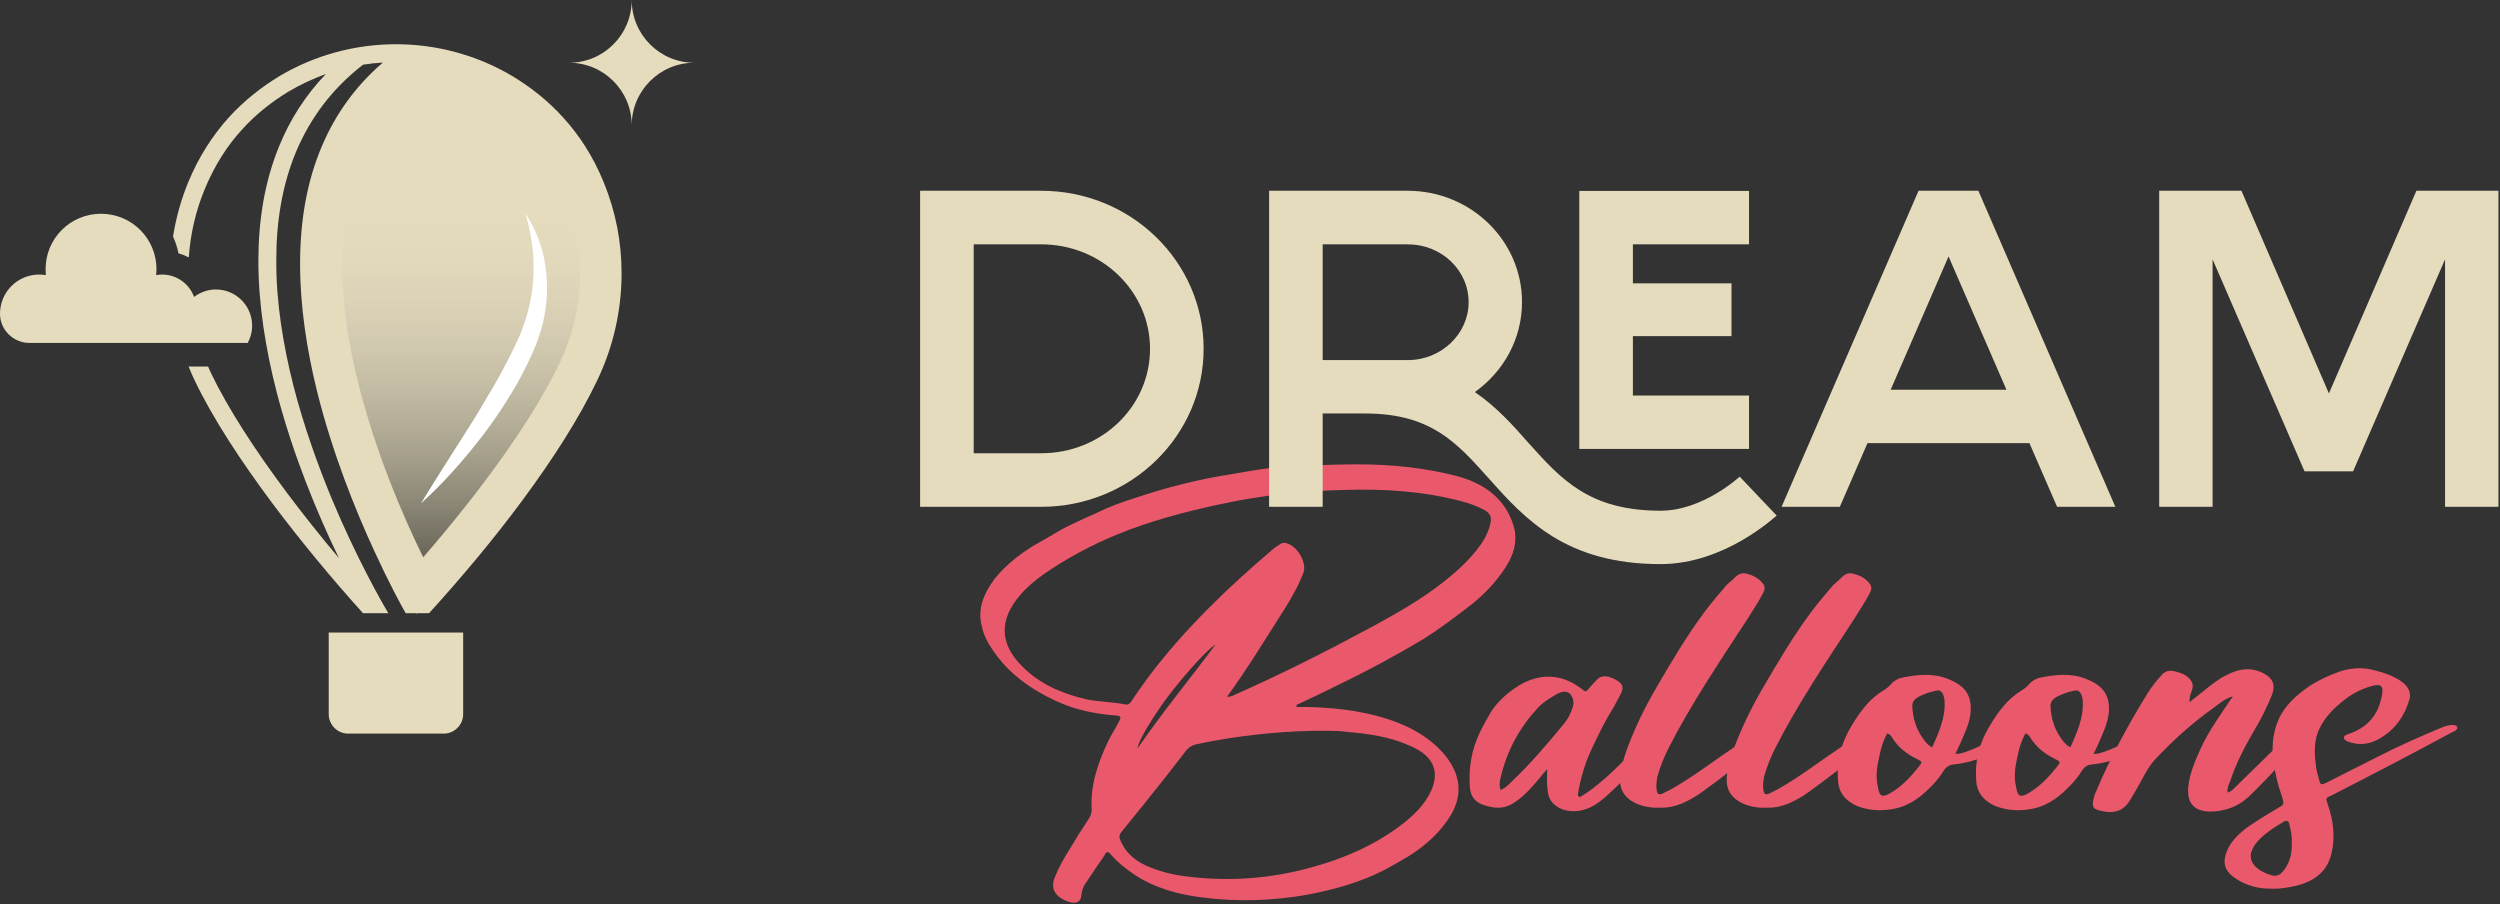 <svg xmlns="http://www.w3.org/2000/svg" width="1283" height="464" viewBox="0 0 1283 464" fill="none"><rect x="0" y="0" width="1283" height="464" fill="#333333" stroke="none"/><path fill-rule="evenodd" clip-rule="evenodd" d="M319 140.2C319 159.1 314.8 177.9 306.5 195.2C297.3 214.5 283.9 235.4 268.3 256.5C253.7 276.3 237 296.2 220.2 314.7H208.2C205.4 309.8 199.3 298.5 192.1 282.8C182.3 261.6 170.6 232.5 162.7 200.8C157.5 179.7 154 157.4 154 135.4C154 114.3 157.2 93.4 165.5 74.3C172.2 58.7 182.3 44.3 196.5 32.1C193.1 32.3 189.7 32.667 186.3 33.2C169.8 46 158.9 61.3 151.8 78.2C144.7 95.4 141.7 114.4 141.8 133.9C141.7 155.1 145.3 177.1 150.6 198C156 219 163.2 238.9 170.4 256.3C182.8 285.9 195.3 308 199.3 314.7H186.3C170.5 297.2 154.5 277.9 140 258.6C123.5 236.5 109.1 214.5 99.9 195.2C98.767 192.867 97.733 190.5 96.8 188.1H106.8C107.267 189.167 107.733 190.233 108.2 191.3C117 209.7 131.1 231.3 147.4 253.1C155.8 264.3 164.8 275.6 174 286.5C173.867 286.3 173.767 286.1 173.7 285.9C163.1 264 150.5 234 142 201.3C136.4 179.5 132.6 156.5 132.6 133.9C132.6 113.4 135.7 93.3 143.4 74.7C148.8 61.5 156.6 49.1 167.2 38C160.6 40.4 154.1 43.4 147.9 47.1C139.7 52.1 131.5 58.4 124.1 66.6C116.7 74.7 110.2 84.7 105.1 97C100.4 108.3 97.7 120.2 96.9 132.1C95.233 131.233 93.467 130.533 91.6 130C91 127 90.067 124.133 88.8 121.4C90.3 111.9 92.9 102.5 96.6 93.5C102.1 80.2 109.3 69.3 117.3 60.4C125.4 51.5 134.3 44.6 143.2 39.2C161.6 28.2 182.4 22.7 203.2 22.7C224 22.7 244.8 28.2 263.2 39.2C272.1 44.6 281.1 51.5 289.1 60.4C297.2 69.3 304.4 80.2 309.8 93.5C316 108.5 319 124.4 319 140.2ZM309.8 140.2C309.8 125.5 307 110.8 301.3 97C296.3 84.7 289.7 74.7 282.3 66.6C274.9 58.4 266.7 52.1 258.5 47.1C243.9 38.4 227.8 33.4 211.4 32.2C193.4 44.8 181.5 60.4 173.9 77.9C166.3 95.6 163.2 115.2 163.2 135.4C163.2 156.1 166.4 177.3 171.4 197.7C176.4 218 183 237.3 189.7 254.1C199.6 278.9 209.7 298.3 214.5 307.2C230.8 289.3 246.8 270.1 261 251C276.3 230.3 289.4 209.7 298.2 191.3C305.9 175.2 309.8 157.7 309.8 140.2Z" fill="#E5DBBD"></path><path d="M302.4 193.2C284.5 230.9 249.5 276 213.9 314.7H213.5C208.2 305.5 96 106.9 209.3 27.4C227.2 28.4 245 33.7 260.9 43.2C278 53.5 295.1 69.7 305.6 95.2C318.6 126.8 317.1 162.4 302.4 193.2Z" fill="#E5DBBD"></path><path d="M302.4 193.2C284.5 230.9 249.5 276 213.9 314.7H213.5C208.2 305.5 96 106.9 209.3 27.4C227.2 28.4 245 33.7 260.9 43.2C278 53.5 295.1 69.7 305.6 95.2C318.6 126.8 317.1 162.4 302.4 193.2Z" fill="#E5DBBD"></path><path style="mix-blend-mode:multiply" d="M217.2 286C207 265.3 192.2 231.2 183.1 193.5C175.3 160.8 173.5 131.8 177.8 107.5C182.6 80.7 194.5 60 214.2 44.6C227.6 46.2 240.7 50.6 252.3 57.5C269.6 67.9 282.4 82.7 290.1 101.6C301.2 128.3 300.1 159.1 287.3 186.1C274.2 213.6 249.1 249.2 217.2 286Z" fill="url(#paint0_linear_1_246)"></path><path d="M227.7 376.5H178.7C173.2 376.5 168.7 372 168.7 366.5V324.6H237.7V366.5C237.7 372 233.2 376.5 227.7 376.5Z" fill="#E5DBBD"></path><path d="M269.7 109.7C273.6 115.5 276.5 122.1 278.4 129.1C280.2 136 280.9 143.3 280.7 150.6C280.4 157.9 279.1 165.1 276.8 172.1C276.2 173.8 275.6 175.6 274.9 177.3C274.2 178.9 273.5 180.6 272.8 182.2C272.067 183.8 271.3 185.433 270.5 187.1L268.1 191.8L265.6 196.5C264.7 198 263.8 199.5 262.9 201.1C262 202.6 261 204.1 260.1 205.6C259.167 207.067 258.233 208.533 257.3 210C253.4 215.9 249.3 221.6 244.9 227.1C236.2 238.1 226.8 248.6 216.4 258H216.3L216 257.9H216.3C219.9 251.9 223.7 246 227.4 240.1L238.5 222.6L244 213.9C245.8 210.9 247.6 208 249.3 205C249.767 204.267 250.2 203.533 250.6 202.8L251.9 200.6C252.8 199.1 253.7 197.7 254.5 196.2C255.3 194.7 256.2 193.2 257 191.7L259.4 187.2L261.7 182.7L264 178.1C264.7 176.6 265.4 175.1 266.1 173.5C266.5 172.8 266.8 172 267.1 171.3L268 169C270.3 162.9 272 156.5 273 149.9C273.9 143.3 274.1 136.6 273.6 129.9C273 123.1 271.7 116.4 269.7 109.7Z" fill="white"></path><path d="M15.2 176C6.9 176 0.1 169.4 0 161.2C0 161.133 0 161.067 0 161C0 149.9 9 140.9 20.1 140.9C21.233 140.9 22.367 141 23.5 141.2C23.433 140.2 23.4 139.167 23.4 138.1C23.4 122.4 36.1 109.7 51.8 109.7C67.6 109.7 80.3 122.4 80.3 138.1C80.3 139.167 80.233 140.2 80.1 141.2C81.1 141 82.133 140.9 83.2 140.9C90.7 140.9 97.2 145.7 99.6 152.4C103 149.8 107.3 148.3 111.9 148.6C121 149.1 128.5 156.3 129.3 165.4C129.7 169.3 128.8 172.9 127.1 176H15.2Z" fill="#E5DBBD"></path><path d="M324.2 0C324.2 17.8 338.6 32.2 356.3 32.2C338.6 32.2 324.2 46.6 324.2 64.3C324.2 46.6 309.8 32.2 292.1 32.2C309.8 32.2 324.2 17.8 324.2 0Z" fill="#E5DBBD"></path><path d="M1166.13 456.05C1159.3 456.265 1152.99 454.542 1147.73 451.096C1142.47 447.865 1140.63 443.773 1142.21 438.604C1143.79 433.004 1147.99 428.697 1152.99 424.82C1158.25 421.158 1163.5 417.928 1169.02 414.697C1172.18 412.974 1172.18 412.758 1171.39 409.743C1170.08 405.866 1168.76 401.774 1167.97 397.682C1165.87 388.636 1165.34 379.59 1168.76 370.759C1171.92 362.359 1178.75 356.329 1186.64 351.16C1191.11 348.575 1195.57 346.421 1200.57 344.698C1206.35 342.76 1212.14 342.329 1217.92 343.837C1223.44 345.129 1228.96 347.067 1233.17 350.298C1236.32 352.883 1237.63 356.113 1236.32 359.56C1233.95 367.313 1229.49 374.205 1221.34 378.944C1217.39 381.313 1212.66 382.605 1207.4 381.313C1206.62 381.098 1205.83 380.882 1205.04 380.667C1203.99 380.021 1202.67 379.59 1202.94 378.298C1203.2 377.221 1204.51 377.005 1205.56 376.575C1216.87 372.698 1221.34 364.729 1222.65 355.252C1222.91 351.806 1221.6 350.944 1217.39 352.021C1210.82 353.744 1205.56 356.975 1201.1 360.852C1196.36 364.729 1192.68 369.036 1190.32 373.99C1187.43 380.021 1187.69 386.267 1188.48 392.513C1188.74 395.313 1189.53 397.897 1190.32 400.697C1190.84 402.851 1191.37 402.851 1193.73 401.774C1202.67 397.251 1211.61 392.728 1220.55 388.205C1231.06 382.821 1241.84 378.082 1252.62 373.559C1254.72 372.698 1256.56 372.052 1258.66 372.052C1259.72 372.052 1260.77 372.267 1261.03 373.129C1261.29 373.775 1260.77 374.421 1260.24 374.852C1259.19 375.498 1258.4 375.928 1257.35 376.359C1237.37 387.128 1217.13 397.682 1196.89 408.02C1193.47 409.528 1193.47 409.528 1194.52 412.543C1197.42 420.728 1198.47 429.127 1196.63 437.527C1194.79 446.142 1189 451.958 1178.49 454.542C1174.55 455.404 1170.34 456.265 1166.13 456.05ZM1176.12 432.358C1176.39 429.343 1175.6 425.897 1174.81 422.666C1174.55 421.589 1173.76 420.728 1172.18 421.589C1166.4 425.035 1160.61 428.697 1156.93 433.866C1156.14 435.373 1155.36 436.881 1155.09 438.389C1154.83 443.558 1158.51 446.358 1163.24 448.296C1167.71 450.235 1169.81 449.804 1172.44 446.142C1175.33 442.05 1176.39 437.527 1176.12 432.358Z" fill="#EA596B"></path><path d="M1145.84 357.406C1141.9 358.483 1139.27 360.852 1136.64 362.79C1125.07 370.975 1114.82 380.236 1105.62 390.144C1103.78 392.297 1102.2 394.667 1100.89 397.036C1098.26 401.774 1095.89 406.297 1093 410.82C1089.85 416.205 1084.59 417.928 1077.76 415.989C1074.6 415.343 1073.81 414.266 1074.08 411.682C1074.34 409.959 1074.86 408.02 1075.65 406.297C1083.01 388.851 1092.21 371.836 1102.47 355.252C1104.57 352.021 1106.94 349.006 1109.56 346.206C1111.14 344.483 1113.24 343.837 1115.87 344.483C1117.98 344.914 1119.82 345.56 1121.66 346.637C1124.81 348.791 1126.12 351.16 1124.81 354.606C1124.02 356.329 1123.5 358.267 1123.76 360.421C1125.07 359.129 1126.65 358.052 1128.23 356.76C1131.91 353.744 1135.59 350.729 1139.53 348.144C1142.16 346.637 1145.05 345.129 1147.94 344.268C1153.73 342.545 1158.98 343.621 1163.45 346.637C1167.4 349.437 1167.4 353.098 1165.82 356.975C1163.19 363.436 1160.04 369.683 1156.36 375.713C1151.62 383.898 1147.42 392.082 1144.53 400.913C1143.74 402.636 1142.95 404.359 1143.21 406.728C1145.31 406.082 1146.37 404.789 1147.42 403.713C1156.09 395.313 1164.5 386.913 1173.18 378.513C1174.76 376.79 1176.6 375.498 1178.7 374.421C1179.75 373.99 1180.8 373.559 1181.85 373.559C1183.69 373.559 1184.75 374.421 1183.96 375.713C1183.69 376.359 1183.17 377.005 1182.64 377.436C1173.97 388.421 1164.5 398.759 1154.25 408.666C1149.52 413.189 1143.74 415.774 1136.64 416.42C1127.44 417.066 1122.44 413.62 1122.97 404.574C1123.5 397.251 1126.65 390.144 1129.81 383.251C1133.75 374.852 1139.53 366.883 1144.79 358.913C1145.31 358.483 1145.58 358.052 1145.84 357.406Z" fill="#EA596B"></path><path d="M1074.39 386.913C1077.28 386.913 1079.12 386.051 1080.96 385.405C1086.48 383.466 1091.48 380.667 1095.95 377.651C1097.79 376.359 1099.63 374.851 1101.73 373.99C1103.04 373.559 1104.36 373.128 1105.67 373.99C1106.99 375.282 1106.46 376.574 1105.41 377.436C1104.36 378.728 1103.04 380.02 1101.73 380.882C1093.84 386.913 1084.64 391.22 1073.6 392.297C1071.24 392.512 1069.92 393.589 1068.87 394.882C1066.77 398.328 1064.14 401.558 1061.25 404.358C1055.46 410.174 1048.89 414.697 1039.69 415.558C1034.17 416.204 1028.91 415.558 1023.92 413.62C1017.61 410.82 1014.46 406.297 1014.19 400.482C1013.4 390.574 1015.77 381.313 1021.03 372.697C1023.13 369.036 1025.5 365.59 1028.39 362.144C1030.75 359.344 1033.65 356.759 1037.06 354.606C1038.9 353.529 1040.22 352.452 1041.53 350.944C1042.85 349.436 1044.95 348.144 1047.31 347.713C1054.94 346.206 1062.82 345.344 1070.45 348.36C1079.12 351.806 1082.8 356.329 1082.28 365.375C1081.75 371.19 1079.12 376.574 1076.76 381.959C1075.97 383.466 1075.44 384.974 1074.39 386.913ZM1039.43 376.359C1037.33 380.236 1036.27 383.897 1035.49 387.774C1034.17 393.159 1033.38 398.543 1034.7 404.143C1035.49 408.881 1037.06 409.528 1041.53 406.728C1047.58 403.066 1051.78 398.328 1055.73 393.374C1057.57 391.005 1057.57 391.005 1054.67 389.497C1049.15 386.913 1044.95 383.251 1042.06 378.728C1041.53 377.867 1041.27 377.005 1039.43 376.359ZM1062.56 383.466C1065.98 375.713 1069.4 368.174 1068.87 359.99C1068.87 358.913 1068.61 357.621 1068.08 356.329C1067.03 354.39 1066.24 353.959 1063.88 354.606C1060.72 355.252 1058.09 356.329 1055.46 357.621C1053.36 358.913 1052.31 360.205 1052.31 362.359C1052.57 368.821 1054.41 374.851 1058.88 380.451C1059.67 381.313 1060.46 382.605 1062.56 383.466Z" fill="#EA596B"></path><path d="M1003.47 386.913C1006.36 386.913 1008.2 386.051 1010.04 385.405C1015.56 383.466 1020.55 380.667 1025.02 377.651C1026.86 376.359 1028.7 374.851 1030.8 373.99C1032.12 373.559 1033.43 373.128 1034.75 373.99C1036.06 375.282 1035.54 376.574 1034.48 377.436C1033.43 378.728 1032.12 380.02 1030.8 380.882C1022.92 386.913 1013.72 391.22 1002.68 392.297C1000.31 392.512 998.997 393.589 997.946 394.882C995.843 398.328 993.214 401.558 990.322 404.358C984.539 410.174 977.967 414.697 968.767 415.558C963.246 416.204 957.989 415.558 952.994 413.62C946.685 410.82 943.531 406.297 943.268 400.482C942.479 390.574 944.845 381.313 950.103 372.697C952.206 369.036 954.572 365.59 957.463 362.144C959.829 359.344 962.721 356.759 966.138 354.606C967.978 353.529 969.292 352.452 970.607 350.944C971.921 349.436 974.024 348.144 976.39 347.713C984.013 346.206 991.899 345.344 999.523 348.36C1008.2 351.806 1011.88 356.329 1011.35 365.375C1010.83 371.19 1008.2 376.574 1005.83 381.959C1005.04 383.466 1004.52 384.974 1003.47 386.913ZM968.504 376.359C966.401 380.236 965.349 383.897 964.561 387.774C963.246 393.159 962.458 398.543 963.772 404.143C964.561 408.881 966.138 409.528 970.607 406.728C976.653 403.066 980.859 398.328 984.802 393.374C986.642 391.005 986.642 391.005 983.75 389.497C978.23 386.913 974.024 383.251 971.133 378.728C970.607 377.867 970.344 377.005 968.504 376.359ZM991.637 383.466C995.054 375.713 998.471 368.174 997.946 359.99C997.946 358.913 997.683 357.621 997.157 356.329C996.105 354.39 995.317 353.959 992.951 354.606C989.797 355.252 987.168 356.329 984.539 357.621C982.436 358.913 981.385 360.205 981.385 362.359C981.647 368.821 983.488 374.851 987.956 380.451C988.745 381.313 989.534 382.605 991.637 383.466Z" fill="#EA596B"></path><path d="M906.129 414.482C903.5 414.697 900.609 414.267 897.98 413.62C890.357 411.467 886.151 406.944 886.151 400.482C886.151 394.882 887.991 389.498 889.831 384.113C893.774 373.56 898.769 363.221 904.552 353.314C912.438 339.745 920.324 326.391 929.788 313.684C933.205 309.161 936.885 304.853 940.566 300.546C941.617 299.684 942.406 298.607 943.457 297.961C945.297 296.238 947.137 293.654 950.555 294.3C954.498 295.161 957.652 296.884 959.755 299.9C960.807 301.407 960.281 302.7 959.755 303.992C957.389 308.73 954.235 313.253 951.343 317.992C937.148 339.745 922.427 361.498 910.861 384.329C908.495 389.067 906.655 393.805 905.341 398.544C904.815 401.128 904.552 403.713 905.078 406.082C905.341 407.374 906.129 408.02 907.706 407.374C909.284 406.513 910.861 405.867 912.438 405.005C923.479 398.759 933.205 391.221 943.457 384.329C946.874 381.959 950.292 379.806 953.709 377.436C955.812 375.929 958.441 374.852 961.07 374.421C962.384 374.206 963.698 373.775 964.487 374.852C965.801 375.929 965.013 377.006 964.224 378.083C963.435 378.944 962.647 379.59 961.858 380.452C951.08 389.282 940.04 397.898 928.736 406.082C925.582 408.451 921.902 410.605 917.958 412.328C914.278 413.836 910.335 414.697 906.129 414.482Z" fill="#EA596B"></path><path d="M851.378 414.482C848.749 414.697 845.858 414.267 843.229 413.62C835.606 411.467 831.4 406.944 831.4 400.482C831.4 394.882 833.24 389.498 835.08 384.113C839.023 373.56 844.018 363.221 849.801 353.314C857.687 339.745 865.573 326.391 875.037 313.684C878.454 309.161 882.134 304.853 885.814 300.546C886.866 299.684 887.654 298.607 888.706 297.961C890.546 296.238 892.386 293.654 895.803 294.3C899.747 295.161 902.901 296.884 905.004 299.9C906.056 301.407 905.53 302.7 905.004 303.992C902.638 308.73 899.484 313.253 896.592 317.992C882.397 339.745 867.676 361.498 856.11 384.329C853.744 389.067 851.904 393.805 850.589 398.544C850.064 401.128 849.801 403.713 850.326 406.082C850.589 407.374 851.378 408.02 852.955 407.374C854.532 406.513 856.11 405.867 857.687 405.005C868.728 398.759 878.454 391.221 888.706 384.329C892.123 381.959 895.541 379.806 898.958 377.436C901.061 375.929 903.69 374.852 906.318 374.421C907.633 374.206 908.947 373.775 909.736 374.852C911.05 375.929 910.261 377.006 909.473 378.083C908.684 378.944 907.896 379.59 907.107 380.452C896.329 389.282 885.289 397.898 873.985 406.082C870.831 408.451 867.15 410.605 863.207 412.328C859.527 413.836 855.584 414.697 851.378 414.482Z" fill="#EA596B"></path><path d="M794.063 394.666C792.486 396.389 791.172 397.897 789.857 399.62C786.177 403.927 782.76 408.02 778.028 411.25C774.611 413.835 770.668 415.127 765.936 414.266C758.576 412.973 754.895 410.389 754.37 404.143C753.581 394.235 755.158 384.759 759.627 375.497C761.204 372.267 763.044 369.036 764.885 365.805C768.565 359.99 773.559 355.467 779.868 351.59C790.383 345.344 801.687 345.775 811.676 353.528C813.779 355.251 813.779 355.251 815.619 353.098C816.933 351.59 818.248 350.082 819.825 348.575C821.139 347.067 823.242 346.852 825.345 347.282C826.922 347.713 828.5 348.359 829.814 349.221C832.706 350.944 833.231 352.667 832.18 355.251C830.866 358.051 829.288 360.636 827.974 363.221C823.505 370.328 820.088 377.436 816.67 384.759C813.253 392.082 811.15 399.62 809.836 407.158C809.836 407.804 809.573 408.45 810.624 409.097C812.727 408.02 814.567 406.727 816.67 405.22C826.922 397.466 835.072 388.42 843.746 379.805C845.061 378.513 846.112 377.436 847.427 376.359C847.952 375.497 848.741 374.851 849.792 374.636C850.844 374.205 851.895 373.99 852.684 374.636C853.21 375.282 853.21 375.928 852.947 376.574C852.421 377.651 851.895 378.728 851.107 379.589C842.695 389.712 834.283 399.835 824.031 408.881C820.088 412.327 815.882 415.343 809.836 416.204C801.687 417.066 794.852 412.973 794.326 406.081C793.801 402.42 793.8 398.543 794.063 394.666ZM770.142 405.435C772.508 404.358 773.822 403.066 775.137 401.774C785.389 392.082 794.326 381.528 803.001 370.974C804.841 368.605 806.156 366.02 806.944 363.436C807.733 361.282 807.733 359.128 806.418 356.975C805.63 355.467 804.053 354.821 801.95 355.036C800.635 355.467 799.058 355.898 798.006 356.759C795.115 358.482 792.223 360.205 790.12 362.359C779.343 373.559 773.034 386.051 769.879 400.051C769.616 401.558 769.353 403.281 770.142 405.435Z" fill="#EA596B"></path><path d="M665.141 362.575C666.455 363.006 667.769 362.79 669.084 362.79C683.542 363.006 697.474 364.513 710.88 368.605C724.024 372.698 734.802 378.944 742.425 388.636C749.523 398.112 750.574 407.805 744.791 417.927C739.534 426.758 731.91 433.866 722.447 439.681C718.241 442.05 714.035 444.635 709.829 446.788C698 452.819 684.856 456.481 671.449 459.065C653.574 462.296 635.173 462.942 617.035 460.573C604.417 459.065 592.588 455.619 582.598 449.158C577.867 445.927 573.398 442.481 569.981 438.389C569.718 437.958 569.192 437.527 568.666 437.312C567.352 437.312 567.089 438.389 566.826 439.035C563.672 443.558 560.517 448.081 557.626 452.604C556.048 454.542 555.26 456.696 554.997 459.065C554.734 463.157 552.105 464.234 547.636 462.511C541.59 460.142 539.224 456.265 541.065 450.881C543.168 445.496 546.059 440.327 549.214 435.373C552.105 430.42 555.26 425.466 558.414 420.727C559.728 419.004 560.254 417.281 560.254 415.343C559.466 403.066 563.409 391.651 568.666 380.451C570.243 377.221 572.346 373.99 573.924 370.975C575.764 367.744 575.501 367.313 571.295 367.098C562.094 366.236 553.157 364.513 545.008 361.067C529.761 354.606 517.143 345.56 508.994 332.852C506.628 329.406 504.788 325.745 503.999 321.868C501.371 312.822 504.788 304.637 510.571 296.884C516.88 289.13 525.029 282.884 534.493 277.715C538.436 275.561 542.116 273.192 546.059 271.038C551.579 268.238 557.363 265.654 563.146 263.069C569.192 260.054 575.764 257.685 582.598 255.531C598.634 250.146 615.458 245.839 632.544 243.254C641.482 241.746 650.157 240.023 659.094 239.593C671.712 238.946 684.067 238.3 696.685 238.3C714.035 238.3 731.122 240.023 747.683 244.331C762.929 248.423 772.656 256.823 776.599 269.315C779.49 278.146 776.336 286.33 770.815 293.868C766.084 300.545 760.038 306.576 753.203 311.745C745.842 317.345 738.482 322.945 730.596 327.899C716.138 336.514 701.417 344.483 686.17 351.806C679.598 355.036 673.027 358.267 666.455 361.282C665.929 361.498 665.141 361.713 665.141 362.575ZM629.653 357.621C631.756 357.621 632.807 356.975 634.122 356.329C658.569 345.56 682.227 333.498 705.36 321.006C717.978 314.114 730.333 307.007 741.111 298.391C748.208 292.792 754.78 286.761 759.775 279.653C762.403 275.992 764.244 272.115 765.032 267.807C765.558 265.223 764.506 263.284 761.878 261.777C758.197 259.838 754.254 258.331 750.048 257.254C730.596 252.085 710.355 250.792 690.113 251.439C668.558 251.869 647.002 254.238 626.235 258.761C608.097 262.638 590.222 267.377 573.398 274.269C559.728 279.869 547.111 286.761 535.544 294.73C531.075 297.961 526.869 301.407 523.452 305.499C512.937 317.776 512.674 330.052 524.504 341.898C533.178 350.729 544.482 355.898 557.626 358.913C564.197 360.206 570.769 360.206 577.341 361.498C579.181 361.929 579.97 360.852 580.758 359.775C583.65 355.252 586.804 350.944 589.959 346.637C608.097 322.729 630.178 301.407 653.837 281.376C654.626 280.73 655.677 280.084 656.729 279.438C658.043 278.361 659.62 278.361 661.46 279.223C666.455 281.376 670.398 288.915 669.084 293.438C666.718 299.899 663.3 305.93 659.62 311.96C649.894 327.037 640.693 342.544 629.653 357.621ZM690.113 375.498C685.907 374.851 679.599 375.067 673.552 375.067C653.311 375.498 633.333 377.867 613.88 381.959C611.514 382.605 610.2 383.467 608.886 384.974C605.205 389.713 601.525 394.451 597.845 399.189C590.485 408.451 583.124 417.712 575.501 426.973C574.449 428.266 574.187 429.558 574.975 431.281C577.341 436.881 581.547 441.189 588.119 444.204C595.216 447.435 602.84 449.158 610.726 450.019C631.493 452.388 651.734 450.881 671.712 445.496C690.376 440.542 707.2 433.004 721.395 421.589C727.704 416.42 732.699 410.82 735.328 403.712C738.219 395.097 735.065 388.205 725.601 383.682C724.813 383.251 723.761 382.82 722.71 382.39C712.983 378.082 702.731 376.574 690.113 375.498ZM623.869 330.698C619.664 333.283 609.674 344.267 600.737 355.683C592.588 366.236 583.65 380.882 583.913 383.897C596.531 365.59 610.726 348.36 623.869 330.698Z" fill="#EA596B"></path><path fill-rule="evenodd" clip-rule="evenodd" d="M472.2 260.1V97.9H534.3C580.5 97.9 617.7 134.3 617.7 179C617.7 223.6 580.5 260.1 534.3 260.1H472.2ZM534.4 232.6C565.3 232.6 590.2 208.7 590.2 179C590.2 149.5 565.3 125.4 534.4 125.4H499.7V232.6H534.4Z" fill="#E5DBBD"></path><path fill-rule="evenodd" clip-rule="evenodd" d="M911.8 264.6C910.5 265.5 885.1 289.5 852.2 289.5C803.5 289.5 782.6 266.3 764.1 245.6C747.4 226.9 734.2 212.2 700.5 212.2H678.8V260.1H651.3V97.9H722.4C754.9 97.9 781.1 123.6 781.1 155C781.1 174 771.6 190.7 756.9 201.2C768.1 208.9 776.6 218.4 784.5 227.4C801.3 246.1 815.7 262.1 852.2 262.1C873.9 262.1 892.6 244.8 892.8 244.6L911.8 264.6ZM753.7 155.1C753.7 138.6 739.7 125.4 722.5 125.4H678.8V184.8H722.5C739.7 184.8 753.7 171.3 753.7 155.1ZM897.6 230.4H810.5V98H897.6V125.4H838V145.4H888.6V172.5H838V203H897.6V230.4Z" fill="#E5DBBD"></path><path fill-rule="evenodd" clip-rule="evenodd" d="M1085.6 260.1H1055.7L1041.5 227.4H958.4L944.2 260.1H914.3L984.6 97.9H1015.3L1085.6 260.1ZM1029.7 200L1000 131.6L970.3 200H1029.7Z" fill="#E5DBBD"></path><path d="M1282.2 97.9V260.1H1254.8V133.1L1207.6 241.9H1182.7L1135.5 133.1V260.1H1108.1V97.9H1150.3L1195.2 201.9L1240.1 97.9H1282.2Z" fill="#E5DBBD"></path><defs><linearGradient id="paint0_linear_1_246" x1="475.062" y1="98.857" x2="475.062" y2="350.962" gradientUnits="userSpaceOnUse"><stop stop-color="#EDE8D0" stop-opacity="0"></stop><stop offset="1"></stop></linearGradient></defs></svg>